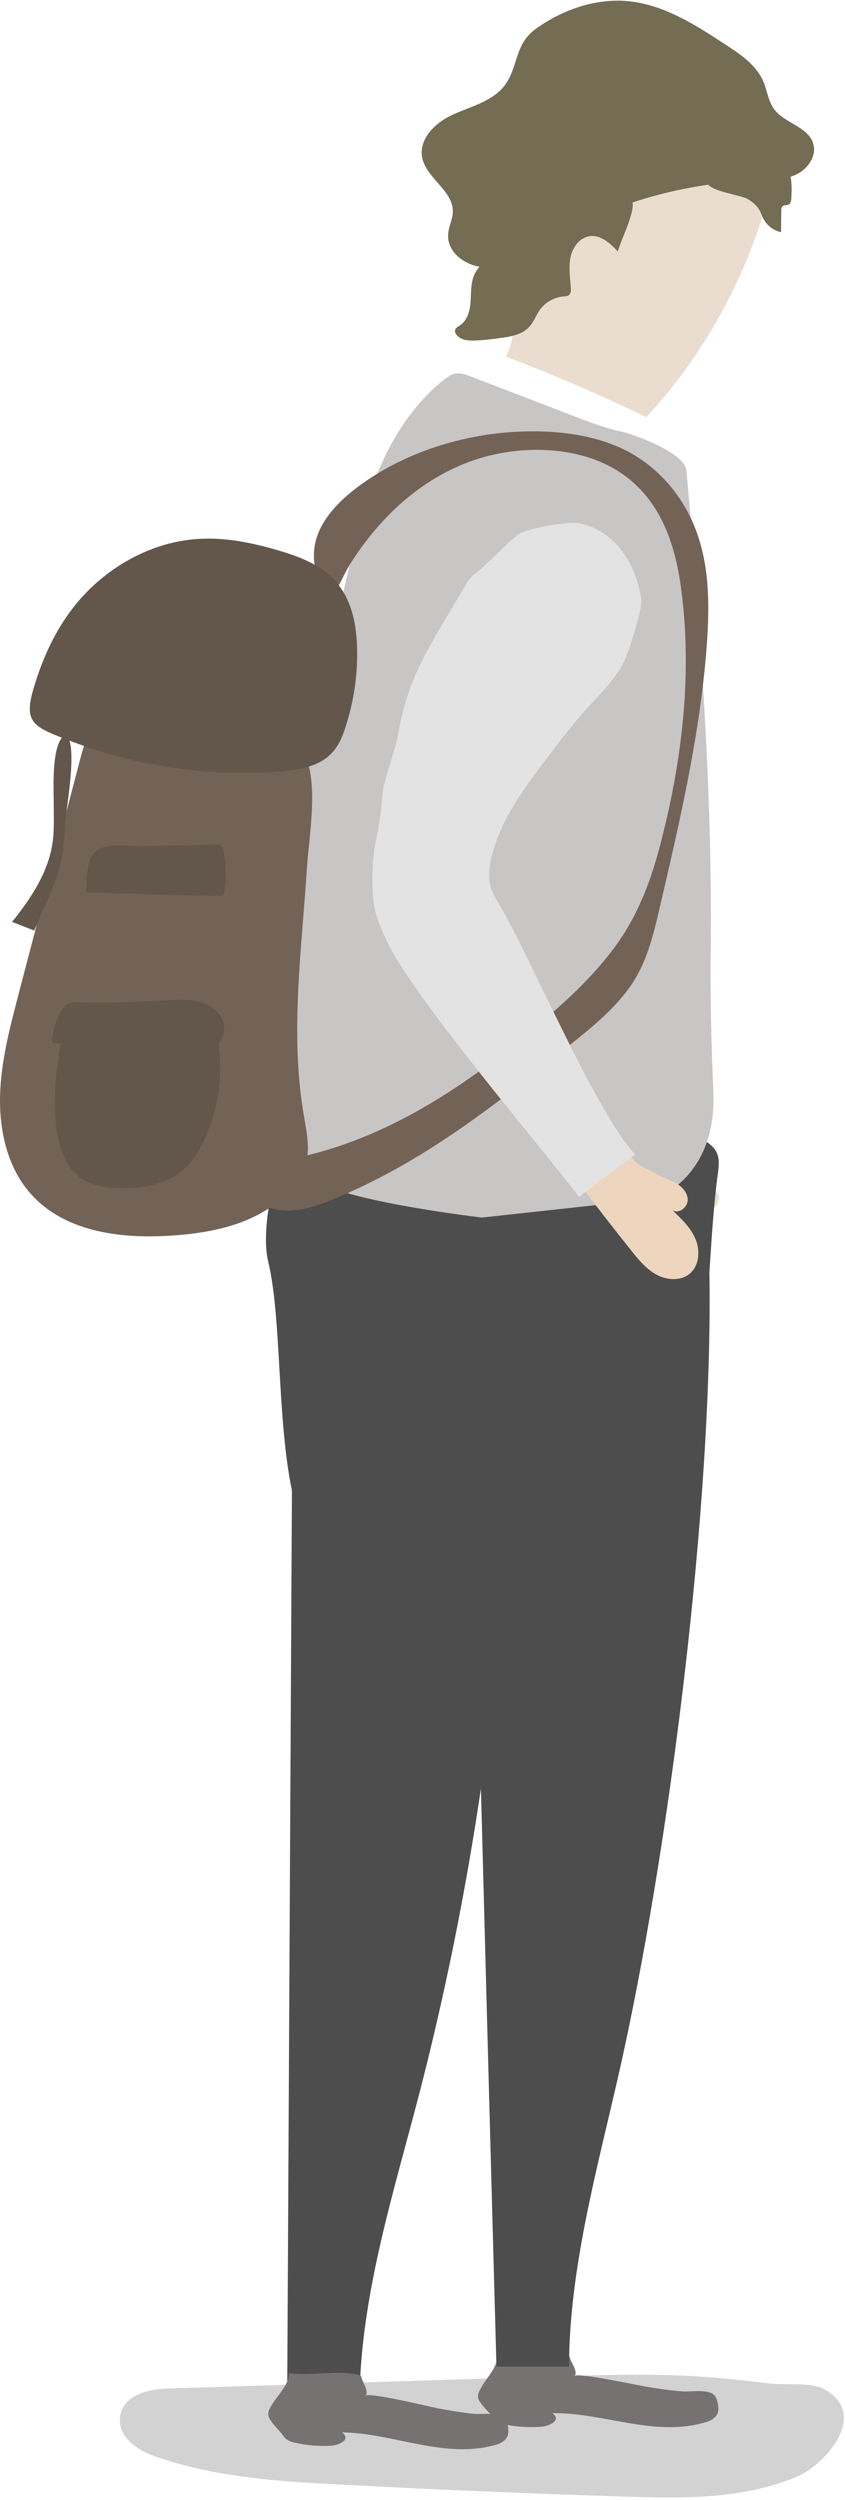 <?xml version="1.0" encoding="UTF-8"?> <svg xmlns="http://www.w3.org/2000/svg" width="193" height="571" viewBox="0 0 193 571" fill="none"> <path d="M156.924 542.613C146.492 542.138 136.051 542.431 125.608 542.785C96.463 543.693 67.367 544.605 38.222 545.513C33.711 545.637 27.816 547.113 27.402 552.214C27.045 556.782 31.572 559.685 35.457 561.037C49.285 565.829 63.918 566.771 78.401 567.473C99.67 568.613 120.991 569.512 142.265 570.177C155.586 570.625 169.213 570.904 181.737 565.763C188.559 562.995 198.779 551.237 188.102 545.589C185.131 544.01 179.093 544.772 175.905 544.378C169.58 543.593 163.254 542.924 156.924 542.613Z" fill="#D2D2D2"></path> <path d="M164.251 273.253C162.446 269.723 158.956 267.087 155.065 266.385C156.143 265.677 157.394 264.383 156.696 263.256C156.273 262.548 155.31 262.452 154.496 262.387C151.04 262.085 147.629 261.069 144.499 259.439C144.222 259.278 143.934 259.166 143.657 259.006C125.302 247.446 107.94 234.333 91.79 219.867C94.584 213.615 95.693 206.757 96.782 199.997C98.337 190.229 99.883 180.512 101.488 170.755C102.109 167.003 102.594 162.912 100.617 159.709C97.078 154.061 87.759 155.341 83.531 160.519C79.313 165.648 78.709 172.819 78.317 179.464C77.307 196.846 76.287 214.278 75.276 231.661C75.173 233.657 75.09 235.813 76.191 237.49C77.057 238.807 78.562 239.533 79.969 240.238C98.954 249.754 117.9 259.211 136.885 268.728C136.945 268.689 136.955 268.639 137.005 268.649C143.426 274.376 152.17 277.376 160.711 276.608C161.606 276.534 162.62 276.382 163.271 275.74C163.941 275 164.175 274.117 164.251 273.253Z" fill="#EADDD0"></path> <path d="M137.094 269.224C136.863 269.591 136.582 269.947 136.144 270.063C135.756 270.189 135.329 269.997 134.943 269.866C115.044 261.764 94.178 254.083 76.172 242.337C74.718 241.363 73.214 240.38 72.28 238.893C71.188 237.166 70.964 234.999 70.819 232.951C69.049 209.25 67.729 185.125 73.328 162.069C74.483 157.237 76.207 152.161 80.142 149.147C84.496 145.857 90.438 145.897 95.89 146.301C99.406 146.563 103.377 147.126 105.605 149.863C107.793 152.541 107.568 156.375 107.278 159.781C106.208 171.201 105.177 182.681 104.108 194.101C103.39 201.818 102.673 209.534 102.006 217.26C101.857 218.729 101.747 220.259 102.125 221.682C102.911 224.639 105.67 226.555 108.212 228.271C117.254 234.333 126.055 240.811 134.574 247.645C136.877 249.518 144.198 254.397 144.524 257.568C144.721 259.368 141.854 261.724 140.841 263.118C139.295 265.334 138.628 267.058 137.094 269.224Z" fill="#E8E8E8"></path> <path d="M126.15 551.134C128.43 552.804 125.34 554.073 123.82 554.225C121.084 554.427 118.247 554.324 115.612 553.768C114.902 553.617 114.193 553.463 113.636 553.058C113.18 552.756 112.876 552.348 112.521 551.943C111.66 550.828 109.582 549.055 109.228 547.738C108.974 546.674 109.735 545.611 110.292 544.65C111.559 542.571 113.686 540.444 113.585 537.96C119.513 538.516 125.137 536.794 130.052 538.111C130.457 539.885 132.028 541.305 131.268 542.671C131.724 541.761 146.012 544.852 147.684 545.103C150.42 545.559 153.156 545.964 155.892 546.17C158.02 546.321 162.174 545.459 163.39 547.333C163.796 547.991 163.947 548.753 164.049 549.511C164.1 550.07 164.099 550.677 163.897 551.185C163.542 552.097 162.529 552.804 161.465 553.11C149.761 556.808 138.057 550.983 126.15 551.134Z" fill="#767272"></path> <path d="M163.905 263.749C163.145 261.469 160.713 260.253 158.434 259.341C143.538 253.565 127.172 252.957 111.162 253.058C102.853 253.109 94.594 253.312 86.285 253.666C80.509 253.92 68.805 254.021 65.815 260.253C62.471 267.245 59.533 281.077 61.256 288.12C64.346 300.938 63.231 323.891 66.677 340.406C66.322 408.502 65.968 476.547 65.613 544.643C71.135 544.797 76.658 544.897 82.181 545.048C82.992 522.605 89.882 500.715 95.607 478.777C101.636 455.572 106.348 432.114 109.844 408.502C111.01 452.481 112.175 496.512 113.391 540.489C118.914 540.489 124.437 540.489 129.959 540.489C130.061 518.043 136.242 496.005 141.258 473.964C152.911 422.842 162.892 342.687 162.031 290.603C162.537 282.851 162.993 275.098 164.007 267.701C164.159 266.384 164.311 265.016 163.905 263.749Z" fill="#4D4D4D"></path> <path d="M78.136 555.532C80.365 557.254 77.224 558.472 75.704 558.571C72.968 558.725 70.13 558.523 67.496 557.913C66.786 557.762 66.077 557.559 65.52 557.154C65.064 556.849 64.76 556.393 64.456 555.988C63.594 554.825 61.568 553 61.314 551.734C61.061 550.667 61.872 549.604 62.48 548.643C63.797 546.616 66.026 544.489 65.976 542.005C71.853 542.715 77.578 541.093 82.442 542.561C82.797 544.334 84.317 545.806 83.506 547.172C84.013 546.262 98.2 549.655 99.871 550.009C102.557 550.516 105.293 550.972 108.08 551.278C110.208 551.48 114.362 550.719 115.527 552.595C115.933 553.254 116.034 554.012 116.085 554.773C116.135 555.329 116.085 555.937 115.882 556.444C115.477 557.357 114.464 558.015 113.399 558.321C101.544 561.765 90.042 555.686 78.136 555.532Z" fill="#767272"></path> <path d="M137.641 21.311C132.119 25.516 128.775 31.951 125.684 38.183C121.884 45.935 118.135 53.991 117.578 62.604C117.172 68.988 118.439 75.777 115.551 81.452C126.444 85.606 137.135 90.217 147.623 95.284C162.569 79.121 172.956 58.804 177.263 37.22C177.415 36.511 177.516 35.751 177.263 35.042C176.958 34.282 176.249 33.775 175.591 33.319C166.268 27.137 155.476 23.642 144.785 20.146C143.671 19.791 142.506 19.386 141.34 19.538C139.972 19.69 138.756 20.45 137.641 21.311Z" fill="#EADDD0"></path> <path d="M162.955 249.804C162.448 238.556 162.195 227.257 162.347 216.009C162.6 190.169 161.232 164.481 159.357 138.692C158.598 128.255 157.736 117.868 156.774 107.43C156.419 103.377 144.614 99.121 141.675 98.513C139.902 98.159 138.179 97.601 136.507 97.044C134.886 96.487 133.264 95.879 131.694 95.271C123.638 92.18 115.632 89.089 107.576 85.999C106.36 85.543 105.094 85.087 103.878 85.34C102.915 85.543 102.104 86.151 101.345 86.759C86.347 98.868 82.243 118.577 78.139 136.462C68.867 176.692 63.649 217.782 62.534 258.923C62.534 258.923 64.915 265.459 72.971 270.07C81.027 274.681 110.059 278.075 110.059 278.075L149.579 273.769C149.427 273.819 163.563 269.31 162.955 249.804Z" fill="#C8C5C5"></path> <path d="M141.127 57.442C139.404 55.618 137.226 53.592 134.692 53.946C132.362 54.25 130.74 56.53 130.284 58.861C129.828 61.141 130.233 63.522 130.385 65.853C130.436 66.359 130.386 66.917 130.081 67.272C129.727 67.677 129.119 67.677 128.562 67.728C126.484 67.93 124.559 69.045 123.343 70.717C122.431 71.984 121.924 73.554 120.81 74.72C119.34 76.29 117.111 76.797 114.983 77.101C112.906 77.405 110.879 77.658 108.802 77.76C107.13 77.861 105.154 77.76 104.191 76.341C103.988 76.088 103.887 75.784 103.938 75.429C104.039 74.872 104.596 74.618 105.052 74.314C106.775 73.149 107.383 70.869 107.484 68.791C107.636 66.714 107.484 64.536 108.396 62.61C108.903 61.546 109.713 60.634 110.524 59.824C116.402 53.744 124.103 49.691 132.159 47.36C134.287 46.752 142.292 43.864 144.116 45.536C145.839 47.106 141.583 55.162 141.127 57.442Z" fill="#746C53"></path> <path d="M170.705 45.433C171.769 46.041 172.783 46.851 173.391 47.865C173.796 48.523 173.999 49.283 174.353 49.942C175.164 51.513 176.684 52.678 178.407 53.033C178.407 51.411 178.407 49.739 178.458 48.118C178.458 47.763 178.458 47.358 178.762 47.105C179.167 46.75 179.775 46.953 180.231 46.648C180.636 46.395 180.687 45.838 180.737 45.382C180.839 43.305 180.94 41.126 180.231 39.15C179.977 38.441 179.572 37.731 178.964 37.326C178.305 36.87 177.495 36.819 176.684 36.819C172.884 36.718 164.98 37.225 162.041 40.214C158.951 43.406 168.628 44.267 170.705 45.433Z" fill="#746C53"></path> <path d="M69.429 254.931C69.986 258.274 70.746 261.669 70.037 264.963C69.53 267.293 68.263 269.37 66.794 271.144C60.157 279.149 49.365 281.53 39.282 282.189C27.426 283 14.05 281.378 6.298 271.802C1.536 265.925 -0.187 257.869 0.016 250.168C0.219 242.466 2.194 234.917 4.12 227.52C8.832 209.483 13.594 191.446 18.306 173.408C19.066 170.52 19.877 167.531 21.853 165.403C24.488 162.566 28.49 161.806 32.239 161.4C39.13 160.59 46.173 160.184 52.911 161.755C58.535 163.072 67.149 166.771 69.784 172.75C72.722 179.488 70.543 191.294 70.088 198.488C68.872 217.286 66.186 236.285 69.429 254.931Z" fill="#736357"></path> <path d="M80.514 127.967C86.442 118.897 94.751 110.487 105.999 105.927C117.247 101.367 131.788 101.417 141.567 107.852C151.194 114.185 154.386 124.977 155.652 135.06C157.983 153.3 156.007 171.793 151.599 189.78C149.724 197.532 147.343 205.284 143.036 212.377C137.767 221.041 129.812 228.337 121.554 235.228C105.543 248.553 86.999 261.118 64.656 265.02C62.274 265.425 59.69 265.83 58.12 267.299C55.08 270.137 58.12 275.051 62.528 276.115C66.936 277.179 71.647 275.71 75.751 274.038C96.423 265.678 113.295 252.201 129.762 238.977C135.538 234.366 141.364 229.654 144.962 223.726C147.951 218.812 149.268 213.339 150.535 207.918C155.196 187.905 159.908 167.791 161.428 147.423C162.036 138.911 162.138 130.247 159.3 122.039C156.463 113.831 150.383 106.079 141.263 102.076C135.791 99.695 129.559 98.682 123.378 98.53C108.532 98.175 93.637 102.583 82.49 110.639C77.981 113.881 73.928 117.884 72.357 122.697C70.938 127.004 71.597 132.932 76.157 135.769C77.728 133.388 78.842 130.5 80.514 127.967Z" fill="#736357"></path> <path d="M17.339 137.991C23.976 129.833 34.465 123.5 46.067 123.044C52.046 122.791 57.973 124.057 63.648 125.729C67.752 126.945 71.856 128.465 74.947 131.1C79.861 135.254 81.331 141.537 81.534 147.415C81.787 153.697 80.875 160.03 78.899 166.11C78.139 168.492 77.125 170.873 75.099 172.646C72.109 175.281 67.499 175.99 63.192 176.244C47.181 177.358 30.918 174.927 16.275 169.303C7.763 166.06 5.28 165.249 7.662 157.244C9.688 150.404 12.627 143.767 17.339 137.991Z" fill="#63564B"></path> <path d="M42.272 233.397C44.399 232.992 46.933 232.536 48.453 234.107C49.213 234.917 49.517 236.083 49.719 237.197C51.087 245 50.023 253.208 46.629 260.402C45.514 262.784 44.146 265.064 42.221 266.837C38.319 270.435 32.746 271.448 27.426 271.346C24.335 271.296 21.093 270.84 18.559 269.117C14.506 266.331 13.138 261.061 12.733 256.147C12.378 251.739 12.479 247.28 13.189 242.922C13.543 240.541 13.999 233.397 16.685 232.485C18.053 232.029 21.245 233.448 22.714 233.701C24.893 234.056 27.122 234.309 29.301 234.411C33.658 234.562 38.016 234.259 42.272 233.397Z" fill="#63564B"></path> <path d="M11.916 236.854C11.815 237.259 11.764 237.766 12.068 238.07C12.271 238.272 12.575 238.272 12.879 238.272C23.316 238.728 33.754 239.134 44.191 239.59C46.066 239.691 48.143 239.691 49.612 238.526C51.436 237.107 51.639 234.27 50.524 232.294C49.41 230.318 47.18 229.102 44.951 228.646C42.721 228.19 40.391 228.342 38.111 228.443C31.879 228.798 25.596 229.102 19.364 228.95C17.642 228.899 16.172 228.494 14.804 229.761C13.183 231.28 12.372 234.776 11.916 236.854Z" fill="#63564B"></path> <path d="M49.365 192.904C49.719 192.904 50.074 192.904 50.378 193.056C50.885 193.31 51.037 193.968 51.138 194.526C51.645 197.515 51.695 200.656 51.189 203.645C51.138 204 51.037 204.355 50.784 204.507C50.581 204.659 50.277 204.659 50.024 204.659C39.941 204.406 29.808 204.152 19.725 203.798C19.674 201.619 19.826 199.39 20.282 197.211C21.448 191.688 27.984 193.36 32.341 193.259C38.016 193.157 43.69 193.056 49.365 192.904Z" fill="#63564B"></path> <path d="M12.281 184.614C12.281 187.147 12.383 189.731 12.028 192.264C11.116 199.104 7.113 205.134 2.756 210.555C4.428 211.214 6.151 211.872 7.822 212.531C8.886 210.099 9.9 207.667 10.964 205.286C11.977 202.905 13.041 200.472 13.7 197.939C14.511 194.798 14.663 191.555 14.865 188.313C15.068 184.462 17.905 170.326 15.068 167.742C11.471 169.363 12.332 181.118 12.281 184.614Z" fill="#63564B"></path> <path d="M144.299 285.764C145.958 287.843 147.716 289.942 150.056 291.173C152.397 292.405 155.508 292.599 157.547 290.881C159.715 289.033 159.959 285.674 158.874 283.035C157.789 280.397 155.653 278.38 153.608 276.431C155.083 277.339 157.112 275.67 157.085 273.961C157.017 272.193 155.58 270.828 154.036 270.011C152.492 269.193 150.771 268.753 149.306 267.796C147.971 266.967 145.891 266.251 144.883 265.073C140.508 259.985 139.013 256.802 133.433 248.898C131.853 246.679 130.541 244.409 129.139 242.07C128.168 240.435 127.316 238.72 126.107 237.245C124.319 235.037 120.816 233.94 119.147 231.652C117.797 229.839 116.558 228.255 114.016 228.843C109.947 229.854 109.366 235.471 110.593 238.705C112.653 244.012 117.267 249.198 120.488 253.854C124.108 259.104 127.847 264.275 131.646 269.405C135.735 274.901 139.982 280.377 144.299 285.764Z" fill="#EDD5BE"></path> <path d="M114.17 206.83C113.279 205.314 112.338 203.788 111.953 202.061C111.507 200.115 111.756 198.047 112.204 196.018C114.153 187.365 119.793 179.897 125.285 172.658C128.615 168.301 131.944 163.944 135.703 160.032C138.294 157.338 141.625 153.497 142.951 150.143C144.484 146.261 146.696 138.639 146.481 137.1C145.431 128.997 140.656 121.198 132.212 119.496C129.826 119.03 120.482 120.612 118.452 122.022C116.064 123.672 111.437 128.86 108.367 131.1C107.396 131.839 106.775 132.905 106.164 133.922C104.477 136.741 102.84 139.57 101.154 142.39C99.161 145.718 97.219 149.055 95.605 152.56C93.39 157.29 91.842 162.305 91.01 167.356C90.285 171.861 87.402 178.163 87.243 182.675C87.065 187.287 85.342 192.939 85.163 197.55C85.039 200.83 84.915 204.109 85.535 207.276C86.135 210.285 87.439 213.12 88.812 215.867C95.489 228.993 123.328 261.689 132.253 273.345L145.088 263.669C136.253 254.457 120.757 217.771 114.17 206.83Z" fill="#E3E3E3"></path> <path d="M113.458 21.359C110.317 23.842 106.263 24.754 102.717 26.527C99.17 28.3 95.776 31.796 96.383 35.748C97.143 40.612 103.578 43.5 103.426 48.415C103.375 50.138 102.463 51.759 102.362 53.482C102.008 57.991 107.125 61.335 111.634 61.031C116.143 60.727 120.095 58.042 123.997 55.66C138.842 46.642 156.018 41.676 173.346 41.17C176.234 41.068 179.274 41.119 181.858 39.852C184.492 38.636 186.569 35.647 185.759 32.861C184.644 28.909 179.172 28.199 176.791 24.906C175.474 23.082 175.22 20.701 174.359 18.623C172.737 14.874 169.191 12.442 165.746 10.213C158.754 5.602 151.356 0.89 143.047 0.231C135.65 -0.377 127.949 2.461 122.071 6.818C116.802 10.821 118.727 17.154 113.458 21.359Z" fill="#746C53"></path> </svg> 
